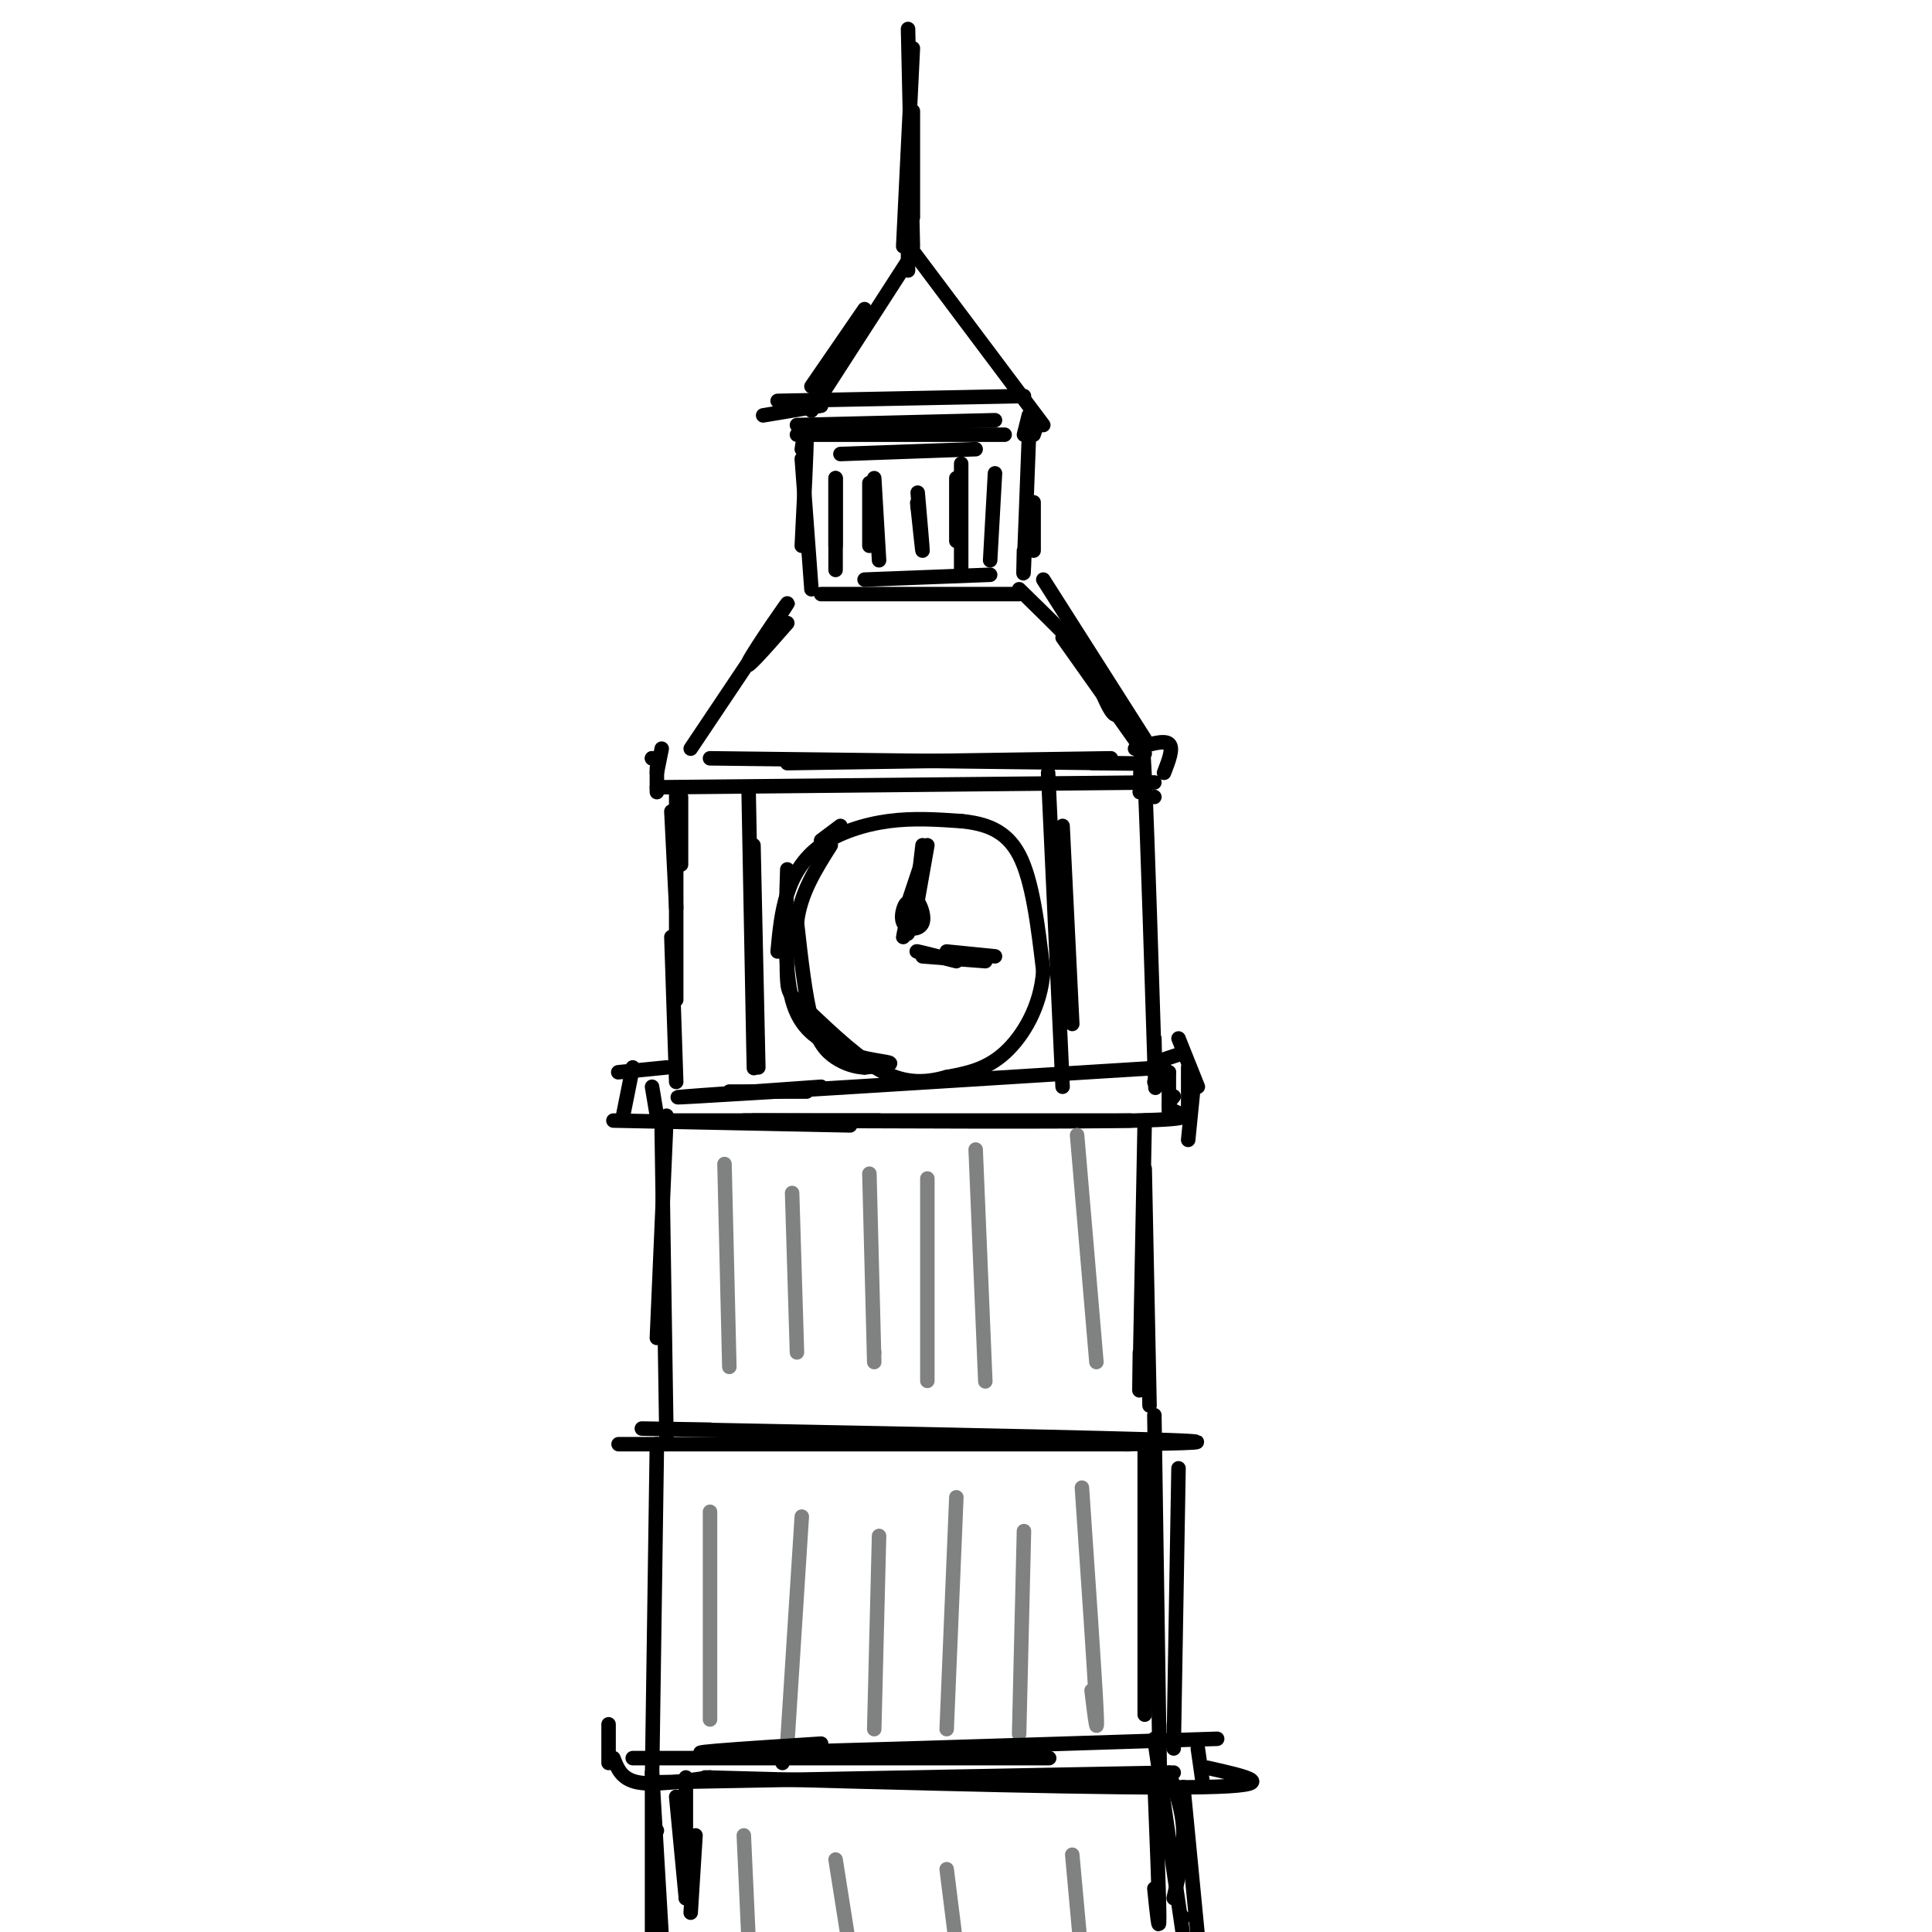 <svg viewBox='0 0 400 400' version='1.1' xmlns='http://www.w3.org/2000/svg' xmlns:xlink='http://www.w3.org/1999/xlink'><g fill='none' stroke='rgb(0,0,0)' stroke-width='3' stroke-linecap='round' stroke-linejoin='round'><path d='M188,54c0.000,0.000 -20.000,31.000 -20,31'/><path d='M189,52c0.000,0.000 27.000,36.000 27,36'/><path d='M165,90c0.000,0.000 43.000,0.000 43,0'/><path d='M166,93c0.500,-3.167 1.000,-6.333 1,-3c0.000,3.333 -0.500,13.167 -1,23'/><path d='M166,95c0.000,0.000 2.000,27.000 2,27'/><path d='M213,91c-0.417,11.083 -0.833,22.167 -1,26c-0.167,3.833 -0.083,0.417 0,-3'/><path d='M214,104c0.000,0.000 0.000,10.000 0,10'/><path d='M165,88c0.000,0.000 41.000,-1.000 41,-1'/><path d='M215,87c0.000,0.000 -1.000,3.000 -1,3'/><path d='M189,23c0.000,0.000 0.000,22.000 0,22'/><path d='M189,10c0.000,0.000 -2.000,41.000 -2,41'/><path d='M188,6c0.000,0.000 1.000,45.000 1,45'/><path d='M188,32c0.000,0.000 0.000,24.000 0,24'/><path d='M170,123c0.000,0.000 41.000,0.000 41,0'/><path d='M163,129c-4.711,5.378 -9.422,10.756 -8,8c1.422,-2.756 8.978,-13.644 8,-12c-0.978,1.644 -10.489,15.822 -20,30'/><path d='M211,122c7.311,7.133 14.622,14.267 18,19c3.378,4.733 2.822,7.067 2,7c-0.822,-0.067 -1.911,-2.533 -3,-5'/><path d='M216,120c0.000,0.000 21.000,33.000 21,33'/><path d='M220,132c0.000,0.000 17.000,24.000 17,24'/><path d='M147,157c34.917,0.417 69.833,0.833 83,1c13.167,0.167 4.583,0.083 -4,0'/><path d='M163,158c0.000,0.000 67.000,-1.000 67,-1'/><path d='M135,157c0.000,0.000 0.000,0.000 0,0'/><path d='M135,157c0.000,0.000 0.000,0.000 0,0'/><path d='M137,155c0.000,0.000 -1.000,5.000 -1,5'/><path d='M136,159c0.000,0.000 0.000,5.000 0,5'/><path d='M136,163c0.000,0.000 103.000,-1.000 103,-1'/><path d='M235,155c3.000,-0.917 6.000,-1.833 7,-1c1.000,0.833 0.000,3.417 -1,6'/><path d='M141,165c0.000,0.000 0.000,14.000 0,14'/><path d='M139,168c0.000,0.000 1.000,20.000 1,20'/><path d='M140,164c0.000,0.000 0.000,43.000 0,43'/><path d='M155,164c0.417,22.333 0.833,44.667 1,53c0.167,8.333 0.083,2.667 0,-3'/><path d='M156,175c0.000,0.000 1.000,46.000 1,46'/><path d='M236,164c0.000,0.000 0.000,0.000 0,0'/><path d='M236,164c0.200,-7.800 0.400,-15.600 1,-3c0.600,12.600 1.600,45.600 2,58c0.400,12.400 0.200,4.200 0,-4'/><path d='M239,165c0.000,0.000 0.000,0.000 0,0'/><path d='M220,171c0.000,0.000 2.000,41.000 2,41'/><path d='M217,160c0.000,0.000 3.000,65.000 3,65'/><path d='M161,197c0.381,-4.089 0.762,-8.179 2,-12c1.238,-3.821 3.333,-7.375 7,-10c3.667,-2.625 8.905,-4.321 14,-5c5.095,-0.679 10.048,-0.339 15,0'/><path d='M199,170c4.778,0.489 9.222,1.711 12,7c2.778,5.289 3.889,14.644 5,24'/><path d='M216,201c-0.467,7.289 -4.133,13.511 -8,17c-3.867,3.489 -7.933,4.244 -12,5'/><path d='M196,223c-4.044,1.133 -8.156,1.467 -13,-1c-4.844,-2.467 -10.422,-7.733 -16,-13'/><path d='M167,209c-3.378,-2.822 -3.822,-3.378 -4,-6c-0.178,-2.622 -0.089,-7.311 0,-12'/><path d='M139,194c0.000,0.000 1.000,30.000 1,30'/><path d='M151,226c0.000,0.000 16.000,0.000 16,0'/><path d='M170,225c-18.917,1.333 -37.833,2.667 -26,2c11.833,-0.667 54.417,-3.333 97,-6'/><path d='M242,222c0.000,0.000 -3.000,2.000 -3,2'/><path d='M242,222c0.000,0.000 0.000,8.000 0,8'/><path d='M243,227c-0.867,1.044 -1.733,2.089 0,3c1.733,0.911 6.067,1.689 -8,2c-14.067,0.311 -46.533,0.156 -79,0'/><path d='M182,232c0.000,0.000 -44.000,0.000 -44,0'/><path d='M136,231c0.000,0.000 -1.000,-6.000 -1,-6'/><path d='M189,185c-1.000,4.417 -2.000,8.833 -2,9c0.000,0.167 1.000,-3.917 2,-8'/><path d='M189,186c1.021,-0.198 2.575,3.306 2,5c-0.575,1.694 -3.278,1.578 -4,0c-0.722,-1.578 0.536,-4.617 1,-4c0.464,0.617 0.132,4.891 0,6c-0.132,1.109 -0.066,-0.945 0,-3'/><path d='M188,190c0.167,-1.167 0.583,-2.583 1,-4'/><path d='M187,190c0.000,0.000 4.000,-12.000 4,-12'/><path d='M189,192c0.000,0.000 2.000,-17.000 2,-17'/><path d='M189,192c0.000,0.000 3.000,-17.000 3,-17'/><path d='M193,198c-1.917,-0.583 -3.833,-1.167 -3,-1c0.833,0.167 4.417,1.083 8,2'/><path d='M191,198c0.000,0.000 13.000,1.000 13,1'/><path d='M196,197c0.000,0.000 10.000,1.000 10,1'/><path d='M163,180c-0.333,10.417 -0.667,20.833 1,27c1.667,6.167 5.333,8.083 9,10'/><path d='M173,217c4.067,2.178 9.733,2.622 11,3c1.267,0.378 -1.867,0.689 -5,1'/><path d='M179,221c-1.869,-0.060 -4.042,-0.708 -6,-2c-1.958,-1.292 -3.702,-3.226 -5,-8c-1.298,-4.774 -2.149,-12.387 -3,-20'/><path d='M165,191c0.667,-6.000 3.833,-11.000 7,-16'/><path d='M170,174c0.000,0.000 4.000,-3.000 4,-3'/><path d='M173,99c0.000,0.000 0.000,14.000 0,14'/><path d='M173,99c0.000,0.000 0.000,19.000 0,19'/><path d='M180,100c0.000,0.000 0.000,13.000 0,13'/><path d='M181,99c0.000,0.000 1.000,17.000 1,17'/><path d='M190,102c0.500,5.750 1.000,11.500 1,12c0.000,0.500 -0.500,-4.250 -1,-9'/><path d='M190,105c-0.167,-1.500 -0.083,-0.750 0,0'/><path d='M198,99c0.000,0.000 0.000,13.000 0,13'/><path d='M199,96c0.000,0.000 0.000,22.000 0,22'/><path d='M206,98c0.000,0.000 -1.000,18.000 -1,18'/><path d='M179,120c0.000,0.000 26.000,-1.000 26,-1'/><path d='M174,94c0.000,0.000 28.000,-1.000 28,-1'/><path d='M158,86c0.000,0.000 12.000,-2.000 12,-2'/><path d='M161,83c0.000,0.000 51.000,-1.000 51,-1'/><path d='M213,86c0.000,0.000 -1.000,4.000 -1,4'/><path d='M179,64c0.000,0.000 -11.000,16.000 -11,16'/><path d='M138,231c0.000,0.000 -2.000,46.000 -2,46'/><path d='M137,234c0.000,0.000 1.000,65.000 1,65'/><path d='M237,232c-0.417,22.000 -0.833,44.000 -1,52c-0.167,8.000 -0.083,2.000 0,-4'/><path d='M138,221c0.000,0.000 -10.000,1.000 -10,1'/><path d='M131,221c0.000,0.000 -2.000,10.000 -2,10'/><path d='M127,232c0.000,0.000 49.000,1.000 49,1'/><path d='M154,232c0.000,0.000 80.000,0.000 80,0'/><path d='M239,220c0.000,0.000 6.000,-2.000 6,-2'/><path d='M244,215c0.000,0.000 4.000,10.000 4,10'/><path d='M246,221c0.000,4.417 0.000,8.833 0,10c0.000,1.167 0.000,-0.917 0,-3'/><path d='M247,226c0.000,0.000 -1.000,10.000 -1,10'/><path d='M237,242c0.000,0.000 1.000,49.000 1,49'/><path d='M147,296c-11.689,-0.200 -23.378,-0.400 -3,0c20.378,0.400 72.822,1.400 93,2c20.178,0.600 8.089,0.800 -4,1'/><path d='M141,299c-10.250,0.000 -20.500,0.000 -5,0c15.500,0.000 56.750,0.000 98,0'/><path d='M136,299c0.000,0.000 -1.000,69.000 -1,69'/><path d='M237,299c0.000,0.000 0.000,56.000 0,56'/><path d='M136,369c0.000,0.000 107.000,-2.000 107,-2'/><path d='M240,367c0.000,0.000 0.000,0.000 0,0'/><path d='M238,370c0.000,0.000 -22.000,-1.000 -22,-1'/><path d='M162,365c0.000,0.000 0.000,0.000 0,0'/><path d='M142,368c0.000,0.000 0.000,16.000 0,16'/><path d='M140,372c0.000,0.000 2.000,21.000 2,21'/><path d='M239,293c0.417,28.167 0.833,56.333 1,67c0.167,10.667 0.083,3.833 0,-3'/><path d='M244,304c0.000,0.000 -1.000,58.000 -1,58'/><path d='M242,367c1.417,3.833 2.833,7.667 3,12c0.167,4.333 -0.917,9.167 -2,14'/><path d='M144,380c0.000,0.000 -1.000,16.000 -1,16'/><path d='M142,393c0.000,0.000 0.000,0.000 0,0'/></g>
<g fill='none' stroke='rgb(128,130,130)' stroke-width='3' stroke-linecap='round' stroke-linejoin='round'><path d='M150,241c0.000,0.000 1.000,42.000 1,42'/><path d='M164,247c0.000,0.000 1.000,33.000 1,33'/><path d='M180,243c0.000,0.000 1.000,39.000 1,39'/><path d='M181,280c0.000,0.000 0.000,0.000 0,0'/><path d='M192,244c0.000,16.500 0.000,33.000 0,39c0.000,6.000 0.000,1.500 0,-3'/><path d='M202,238c0.000,0.000 2.000,48.000 2,48'/><path d='M223,235c0.000,0.000 4.000,47.000 4,47'/><path d='M224,308c1.333,19.500 2.667,39.000 3,46c0.333,7.000 -0.333,1.500 -1,-4'/><path d='M212,317c0.000,0.000 -1.000,42.000 -1,42'/><path d='M198,310c0.000,0.000 -2.000,48.000 -2,48'/><path d='M182,318c0.000,0.000 -1.000,40.000 -1,40'/><path d='M166,314c0.000,0.000 -3.000,47.000 -3,47'/><path d='M147,313c0.000,0.000 0.000,43.000 0,43'/><path d='M154,380c0.000,0.000 1.000,22.000 1,22'/><path d='M173,385c0.000,0.000 3.000,19.000 3,19'/><path d='M196,387c0.000,0.000 2.000,16.000 2,16'/><path d='M222,384c0.000,0.000 2.000,22.000 2,22'/></g>
<g fill='none' stroke='rgb(0,0,0)' stroke-width='3' stroke-linecap='round' stroke-linejoin='round'><path d='M136,379c0.000,0.000 0.000,0.000 0,0'/><path d='M135,367c0.000,0.000 2.000,34.000 2,34'/><path d='M135,369c0.000,0.000 0.000,31.000 0,31'/><path d='M239,368c0.500,12.583 1.000,25.167 1,29c0.000,3.833 -0.500,-1.083 -1,-6'/><path d='M239,360c0.000,0.000 6.000,41.000 6,41'/><path d='M245,397c0.000,0.000 0.000,0.000 0,0'/><path d='M245,370c0.000,0.000 3.000,31.000 3,31'/><path d='M131,364c33.750,0.000 67.500,0.000 80,0c12.500,0.000 3.750,0.000 -5,0'/><path d='M170,361c-16.833,1.083 -33.667,2.167 -20,2c13.667,-0.167 57.833,-1.583 102,-3'/><path d='M248,362c0.000,0.000 1.000,7.000 1,7'/><path d='M250,366c8.167,1.833 16.333,3.667 -1,4c-17.333,0.333 -60.167,-0.833 -103,-2'/><path d='M126,357c0.000,0.000 0.000,8.000 0,8'/><path d='M127,364c0.833,2.167 1.667,4.333 5,5c3.333,0.667 9.167,-0.167 15,-1'/></g>
</svg>
